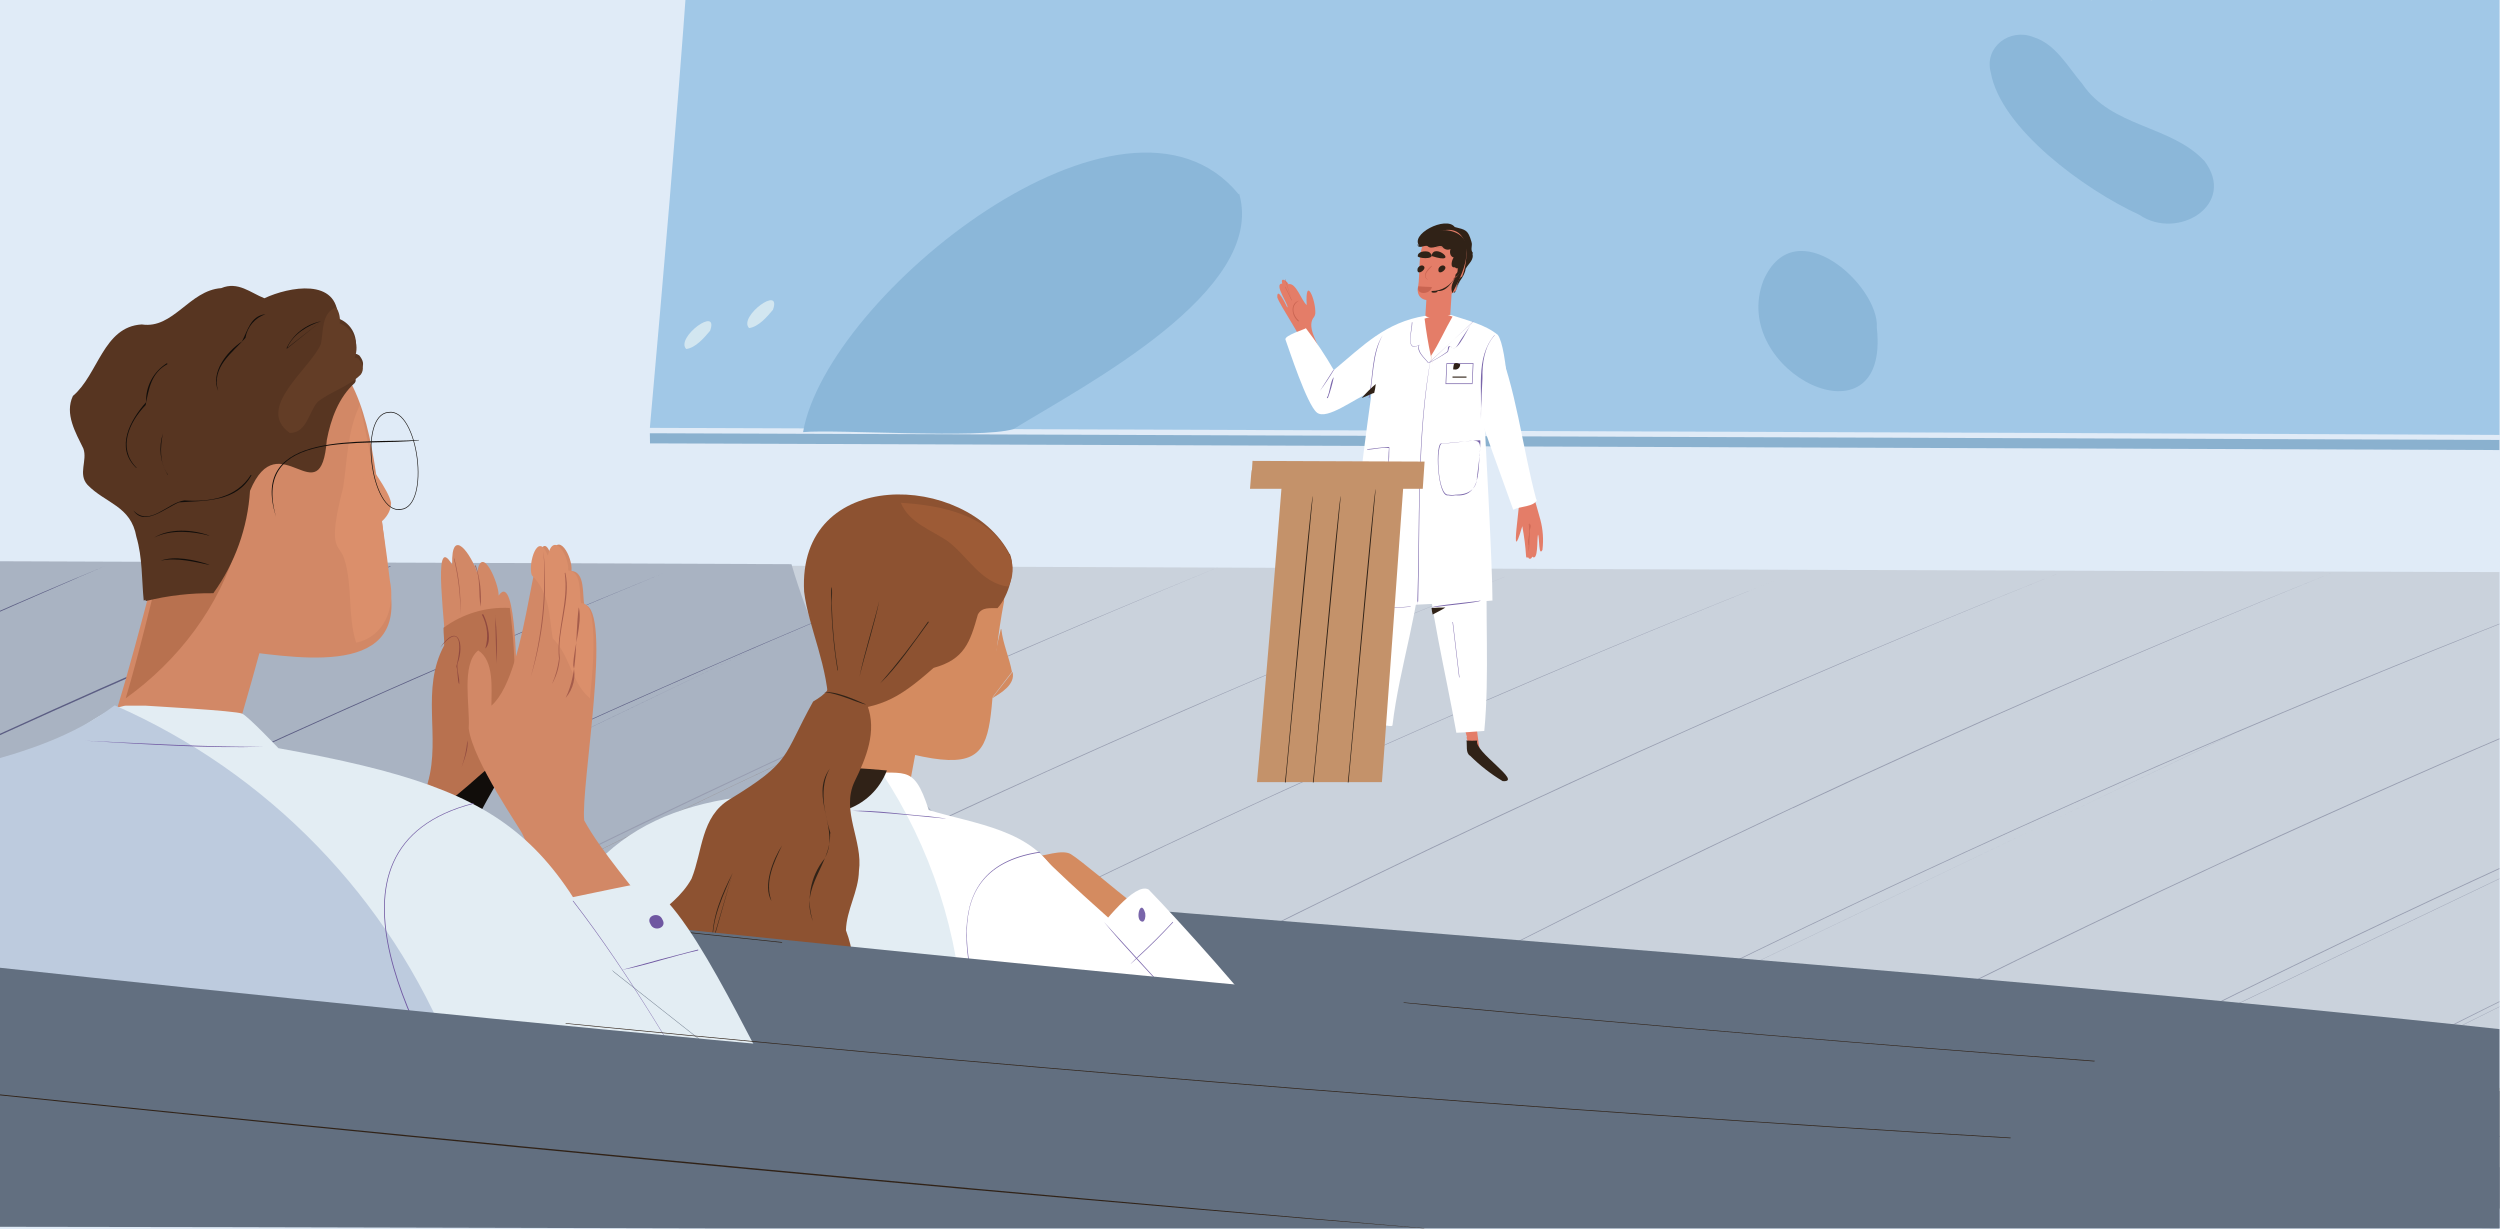 <svg id="Calque_1" data-name="Calque 1" xmlns="http://www.w3.org/2000/svg" xmlns:xlink="http://www.w3.org/1999/xlink" viewBox="0 0 358 176"><defs><style>.cls-1{fill:none;}.cls-2{fill:#e0ebf7;}.cls-3{clip-path:url(#clip-path);}.cls-4{clip-path:url(#clip-path-2);}.cls-5{clip-path:url(#clip-path-3);}.cls-6{clip-path:url(#clip-path-4);}.cls-7{clip-path:url(#clip-path-5);}.cls-8{clip-path:url(#clip-path-6);}.cls-9{fill:#a1c8e7;}.cls-10{clip-path:url(#clip-path-7);}.cls-11{fill:#8bb7d9;}.cls-12{clip-path:url(#clip-path-9);}.cls-13{clip-path:url(#clip-path-11);}.cls-14{clip-path:url(#clip-path-13);}.cls-15{fill:#fef0e8;}.cls-16{clip-path:url(#clip-path-15);}.cls-17{clip-path:url(#clip-path-17);}.cls-18{clip-path:url(#clip-path-19);}.cls-19{clip-path:url(#clip-path-21);}.cls-20{clip-path:url(#clip-path-23);}.cls-21{clip-path:url(#clip-path-25);}.cls-22{clip-path:url(#clip-path-27);}.cls-23{clip-path:url(#clip-path-29);}.cls-24{clip-path:url(#clip-path-30);}.cls-25{fill:#d2e6f0;}.cls-26{clip-path:url(#clip-path-32);}.cls-27{clip-path:url(#clip-path-34);}.cls-28{clip-path:url(#clip-path-35);}.cls-29{clip-path:url(#clip-path-36);}.cls-30{clip-path:url(#clip-path-37);}.cls-31{fill:#8ab1cf;}.cls-32{clip-path:url(#clip-path-38);}.cls-33{clip-path:url(#clip-path-39);}.cls-34{clip-path:url(#clip-path-40);}.cls-35{clip-path:url(#clip-path-41);}.cls-36{fill:#cad2dc;}.cls-37{clip-path:url(#clip-path-42);}.cls-38{clip-path:url(#clip-path-43);}.cls-39{clip-path:url(#clip-path-44);}.cls-40{clip-path:url(#clip-path-45);}.cls-41{fill:#b5af9f;}.cls-42{clip-path:url(#clip-path-46);}.cls-43{clip-path:url(#clip-path-47);}.cls-44{clip-path:url(#clip-path-48);}.cls-45{clip-path:url(#clip-path-49);}.cls-46{fill:#a9b3c2;}.cls-47{clip-path:url(#clip-path-50);}.cls-48{fill:#83685b;}.cls-49{clip-path:url(#clip-path-52);}.cls-50{clip-path:url(#clip-path-54);}.cls-51{fill:#979db0;}.cls-52{clip-path:url(#clip-path-56);}.cls-53{clip-path:url(#clip-path-58);}.cls-54{clip-path:url(#clip-path-60);}.cls-55{clip-path:url(#clip-path-61);}.cls-56{clip-path:url(#clip-path-62);}.cls-57{clip-path:url(#clip-path-63);}.cls-58{fill:#5b5d83;}.cls-59{clip-path:url(#clip-path-64);}.cls-60{clip-path:url(#clip-path-65);}.cls-61{clip-path:url(#clip-path-66);}.cls-62{clip-path:url(#clip-path-67);}.cls-63{clip-path:url(#clip-path-68);}.cls-64{clip-path:url(#clip-path-69);}.cls-65{clip-path:url(#clip-path-70);}.cls-66{clip-path:url(#clip-path-71);}.cls-67{clip-path:url(#clip-path-72);}.cls-68{clip-path:url(#clip-path-73);}.cls-69{clip-path:url(#clip-path-74);}.cls-70{clip-path:url(#clip-path-75);}.cls-71{clip-path:url(#clip-path-76);}.cls-72{clip-path:url(#clip-path-77);}.cls-73{clip-path:url(#clip-path-78);}.cls-74{clip-path:url(#clip-path-79);}.cls-75{clip-path:url(#clip-path-80);}.cls-76{clip-path:url(#clip-path-81);}.cls-77{clip-path:url(#clip-path-82);}.cls-78{clip-path:url(#clip-path-83);}.cls-79{clip-path:url(#clip-path-84);}.cls-80{clip-path:url(#clip-path-85);}.cls-81{clip-path:url(#clip-path-86);}.cls-82{clip-path:url(#clip-path-87);}.cls-83{clip-path:url(#clip-path-88);}.cls-84{clip-path:url(#clip-path-89);}.cls-85{clip-path:url(#clip-path-90);}.cls-86{clip-path:url(#clip-path-91);}.cls-87{clip-path:url(#clip-path-92);}.cls-88{clip-path:url(#clip-path-93);}.cls-89{clip-path:url(#clip-path-94);}.cls-90{clip-path:url(#clip-path-95);}.cls-91{clip-path:url(#clip-path-96);}.cls-92{clip-path:url(#clip-path-98);}.cls-93{clip-path:url(#clip-path-100);}.cls-94{fill:#e47d68;}.cls-95{clip-path:url(#clip-path-102);}.cls-96{fill:#302217;}.cls-97{clip-path:url(#clip-path-104);}.cls-98{fill:#e3b368;}.cls-99{clip-path:url(#clip-path-106);}.cls-100{clip-path:url(#clip-path-108);}.cls-101{fill:#c96451;}.cls-102{clip-path:url(#clip-path-110);}.cls-103{clip-path:url(#clip-path-112);}.cls-104{clip-path:url(#clip-path-114);}.cls-105{fill:#8d6a31;}.cls-106{clip-path:url(#clip-path-116);}.cls-107{clip-path:url(#clip-path-118);}.cls-108{clip-path:url(#clip-path-120);}.cls-109{fill:#fff;}.cls-110{clip-path:url(#clip-path-122);}.cls-111{clip-path:url(#clip-path-124);}.cls-112{clip-path:url(#clip-path-126);}.cls-113{clip-path:url(#clip-path-128);}.cls-114{clip-path:url(#clip-path-130);}.cls-115{clip-path:url(#clip-path-132);}.cls-116{fill:#7965aa;}.cls-117{clip-path:url(#clip-path-134);}.cls-118{clip-path:url(#clip-path-136);}.cls-119{clip-path:url(#clip-path-138);}.cls-120{clip-path:url(#clip-path-140);}.cls-121{clip-path:url(#clip-path-142);}.cls-122{clip-path:url(#clip-path-144);}.cls-123{clip-path:url(#clip-path-146);}.cls-124{clip-path:url(#clip-path-148);}.cls-125{clip-path:url(#clip-path-150);}.cls-126{clip-path:url(#clip-path-152);}.cls-127{clip-path:url(#clip-path-154);}.cls-128{clip-path:url(#clip-path-156);}.cls-129{clip-path:url(#clip-path-158);}.cls-130{clip-path:url(#clip-path-160);}.cls-131{clip-path:url(#clip-path-162);}.cls-132{clip-path:url(#clip-path-164);}.cls-133{clip-path:url(#clip-path-166);}.cls-134{clip-path:url(#clip-path-168);}.cls-135{clip-path:url(#clip-path-170);}.cls-136{clip-path:url(#clip-path-172);}.cls-137{clip-path:url(#clip-path-174);}.cls-138{clip-path:url(#clip-path-176);}.cls-139{clip-path:url(#clip-path-178);}.cls-140{clip-path:url(#clip-path-180);}.cls-141{clip-path:url(#clip-path-182);}.cls-142{clip-path:url(#clip-path-184);}.cls-143{clip-path:url(#clip-path-186);}.cls-144{clip-path:url(#clip-path-188);}.cls-145{clip-path:url(#clip-path-190);}.cls-146{clip-path:url(#clip-path-191);}.cls-147{clip-path:url(#clip-path-192);}.cls-148{clip-path:url(#clip-path-193);}.cls-149{fill:#626f80;}.cls-150{clip-path:url(#clip-path-194);}.cls-151{fill:#d48b60;}.cls-152{clip-path:url(#clip-path-196);}.cls-153{clip-path:url(#clip-path-198);}.cls-154{clip-path:url(#clip-path-200);}.cls-155{clip-path:url(#clip-path-202);}.cls-156{clip-path:url(#clip-path-204);}.cls-157{clip-path:url(#clip-path-206);}.cls-158{fill:#e3edf3;}.cls-159{clip-path:url(#clip-path-208);}.cls-160{clip-path:url(#clip-path-210);}.cls-161{clip-path:url(#clip-path-212);}.cls-162{fill:#8d5231;}.cls-163{clip-path:url(#clip-path-214);}.cls-164{fill:#f7f1e1;}.cls-165{clip-path:url(#clip-path-216);}.cls-166{clip-path:url(#clip-path-218);}.cls-167{clip-path:url(#clip-path-220);}.cls-168{clip-path:url(#clip-path-222);}.cls-169{clip-path:url(#clip-path-224);}.cls-170{clip-path:url(#clip-path-226);}.cls-171{clip-path:url(#clip-path-228);}.cls-172{clip-path:url(#clip-path-230);}.cls-173{clip-path:url(#clip-path-232);}.cls-174{clip-path:url(#clip-path-234);}.cls-175{clip-path:url(#clip-path-236);}.cls-176{clip-path:url(#clip-path-238);}.cls-177{clip-path:url(#clip-path-240);}.cls-178{clip-path:url(#clip-path-242);}.cls-179{fill:#9d5b36;}.cls-180{clip-path:url(#clip-path-244);}.cls-181{clip-path:url(#clip-path-245);}.cls-182{clip-path:url(#clip-path-246);}.cls-183{clip-path:url(#clip-path-247);}.cls-184{clip-path:url(#clip-path-248);}.cls-185{clip-path:url(#clip-path-250);}.cls-186{fill:#d28866;}.cls-187{clip-path:url(#clip-path-252);}.cls-188{fill:#b8714f;}.cls-189{clip-path:url(#clip-path-254);}.cls-190{fill:#110d0a;}.cls-191{clip-path:url(#clip-path-256);}.cls-192{clip-path:url(#clip-path-258);}.cls-193{clip-path:url(#clip-path-260);}.cls-194{clip-path:url(#clip-path-262);}.cls-195{fill:#db8f6b;}.cls-196{clip-path:url(#clip-path-264);}.cls-197{clip-path:url(#clip-path-265);}.cls-198{clip-path:url(#clip-path-266);}.cls-199{clip-path:url(#clip-path-267);}.cls-200{clip-path:url(#clip-path-268);}.cls-201{clip-path:url(#clip-path-270);}.cls-202{clip-path:url(#clip-path-272);}.cls-203{fill:#573521;}.cls-204{clip-path:url(#clip-path-274);}.cls-205{clip-path:url(#clip-path-276);}.cls-206{clip-path:url(#clip-path-278);}.cls-207{clip-path:url(#clip-path-280);}.cls-208{clip-path:url(#clip-path-282);}.cls-209{fill:#6f57a1;}.cls-210{clip-path:url(#clip-path-284);}.cls-211{fill:#a55c4b;}.cls-212{clip-path:url(#clip-path-286);}.cls-213{clip-path:url(#clip-path-288);}.cls-214{clip-path:url(#clip-path-290);}.cls-215{clip-path:url(#clip-path-292);}.cls-216{clip-path:url(#clip-path-294);}.cls-217{clip-path:url(#clip-path-296);}.cls-218{clip-path:url(#clip-path-298);}.cls-219{clip-path:url(#clip-path-300);}.cls-220{clip-path:url(#clip-path-302);}.cls-221{clip-path:url(#clip-path-304);}.cls-222{clip-path:url(#clip-path-306);}.cls-223{clip-path:url(#clip-path-307);}.cls-224{clip-path:url(#clip-path-308);}.cls-225{clip-path:url(#clip-path-309);}.cls-226{fill:#bdcbde;}.cls-227{clip-path:url(#clip-path-310);}.cls-228{clip-path:url(#clip-path-312);}.cls-229{clip-path:url(#clip-path-314);}.cls-230{fill:#90493f;}.cls-231{clip-path:url(#clip-path-316);}.cls-232{clip-path:url(#clip-path-318);}.cls-233{clip-path:url(#clip-path-320);}.cls-234{clip-path:url(#clip-path-322);}.cls-235{clip-path:url(#clip-path-324);}.cls-236{clip-path:url(#clip-path-326);}.cls-237{clip-path:url(#clip-path-328);}.cls-238{clip-path:url(#clip-path-330);}.cls-239{fill:#633d26;}.cls-240{clip-path:url(#clip-path-332);}.cls-241{clip-path:url(#clip-path-333);}.cls-242{clip-path:url(#clip-path-334);}.cls-243{clip-path:url(#clip-path-335);}.cls-244{clip-path:url(#clip-path-336);}.cls-245{clip-path:url(#clip-path-338);}.cls-246{clip-path:url(#clip-path-340);}.cls-247{clip-path:url(#clip-path-341);}.cls-248{clip-path:url(#clip-path-342);}.cls-249{clip-path:url(#clip-path-343);}.cls-250{clip-path:url(#clip-path-344);}.cls-251{fill:#c4926a;}.cls-252{clip-path:url(#clip-path-346);}.cls-253{clip-path:url(#clip-path-348);}.cls-254{clip-path:url(#clip-path-350);}.cls-255{clip-path:url(#clip-path-352);}</style><clipPath id="clip-path"><rect class="cls-1" width="358" height="176"/></clipPath><clipPath id="clip-path-2"><rect class="cls-1" x="-9" y="-5" width="367" height="181"/></clipPath><clipPath id="clip-path-3"><rect class="cls-1" x="93.02" width="264.9" height="62.95"/></clipPath><clipPath id="clip-path-4"><rect class="cls-1" x="93" y="-4" width="404" height="67"/></clipPath><clipPath id="clip-path-5"><path class="cls-1" d="M480.29-2.76C354.84-3.34,223.93-3.21,98.45-4,96.88,17.78,95,39.53,93.06,61.27c131.05.48,268.83.9,399.94,1.73l3.52-65.66Z"/></clipPath><clipPath id="clip-path-6"><rect class="cls-1" x="93" width="265" height="63"/></clipPath><clipPath id="clip-path-7"><path class="cls-1" d="M177.37,27.81C161.12,8,118.39,42.27,115,61.88c4.78-.44,25.27,1,30.12-.43,10.08-6.21,36.27-19.75,32.34-33.68"/></clipPath><clipPath id="clip-path-9"><path class="cls-1" d="M268.76,46.93c.43-5.94-11.69-17.08-16.22-6.81-5.13,13.18,18.18,24.49,16.22,6.8"/></clipPath><clipPath id="clip-path-11"><path class="cls-1" d="M315.62,23c-4.77-5.08-13.26-4.76-17.44-11-2.06-2.4-3.79-5.7-7-6.69-3.36-1.34-7.09,1.41-6.1,5.08,1.44,8,13.37,16.74,21.27,20.37,5.49,3.76,14.1-1.47,9.27-7.79"/></clipPath><clipPath id="clip-path-13"><path class="cls-1" d="M203.11,58.81a.5.5,0,0,1,.78-.63c.41.5-.39,1.15-.78.63"/></clipPath><clipPath id="clip-path-15"><path class="cls-1" d="M204,59c-1.91.08-4.33-.18-5.94,0A59.19,59.19,0,0,0,204,59"/></clipPath><clipPath id="clip-path-17"><path class="cls-1" d="M309.91-3.22c.38-.52-.47-1.1-.82-.56s.47,1.1.82.56"/></clipPath><clipPath id="clip-path-19"><path class="cls-1" d="M308,0l.06.05A27.56,27.56,0,0,1,309-2.88,13.14,13.14,0,0,0,308,0"/></clipPath><clipPath id="clip-path-21"><path class="cls-1" d="M303-3.55a.5.5,0,0,0-1,.11.5.5,0,0,0,1-.11"/></clipPath><clipPath id="clip-path-23"><path class="cls-1" d="M303.89-1H304a20.27,20.27,0,0,0-1-2.94c.23,1,.61,2,.86,2.94"/></clipPath><clipPath id="clip-path-25"><path class="cls-1" d="M299.87-.84a.5.5,0,0,0-.71.71.5.5,0,0,0,.71-.71"/></clipPath><clipPath id="clip-path-27"><path class="cls-1" d="M341-.4a.51.51,0,0,1,1-.2.51.51,0,0,1-1,.2"/></clipPath><clipPath id="clip-path-29"><path class="cls-1" d="M108.66,36.43c1.43-3.79-5,.93-3.39,2.55,1.34-.18,2.55-1.58,3.4-2.6"/></clipPath><clipPath id="clip-path-30"><path class="cls-1" d="M110.66,44.43c1.43-3.79-5,.93-3.39,2.55,1.34-.18,2.55-1.58,3.4-2.6"/></clipPath><clipPath id="clip-path-32"><path class="cls-1" d="M101.66,47.43c1.43-3.79-5,.93-3.39,2.55,1.34-.18,2.55-1.58,3.4-2.6"/></clipPath><clipPath id="clip-path-34"><rect class="cls-1" x="93.06" y="62.04" width="264.85" height="2.89"/></clipPath><clipPath id="clip-path-35"><rect class="cls-1" x="93" y="62" width="399" height="3"/></clipPath><clipPath id="clip-path-36"><polygon class="cls-1" points="491.12 64.93 93.08 63.49 93.06 62.04 491.1 63.48 491.12 64.93"/></clipPath><clipPath id="clip-path-37"><rect class="cls-1" x="93" y="62" width="265" height="3"/></clipPath><clipPath id="clip-path-38"><rect class="cls-1" y="80.06" width="357.92" height="95.85"/></clipPath><clipPath id="clip-path-39"><rect class="cls-1" x="-55" y="80" width="770" height="96"/></clipPath><clipPath id="clip-path-40"><path class="cls-1" d="M714.73,175.91c-155.45-.84-331.13-3.1-486.73-4.56,0-6.94.11-13.87.34-20.8-22.2-1.08-41.37-4.21-63.4-6-26.36-1.71-55.44-1.82-83.28-1.94-25.18,0-52.53,0-76.86-.52-23.07-1.26-39.27.35-59.27-5.94v-56c254.84,1.57,514,2,769.15,2.81C714.68,103,714.67,156.64,714.73,175.91Z"/></clipPath><clipPath id="clip-path-41"><rect class="cls-1" y="80" width="358" height="96"/></clipPath><clipPath id="clip-path-42"><rect class="cls-1" x="249.03" y="144.09" width="108.89" height="30.87"/></clipPath><clipPath id="clip-path-43"><rect class="cls-1" x="249" y="144" width="147" height="31"/></clipPath><clipPath id="clip-path-44"><path class="cls-1" d="M395.16,155.89l.16,18.57-2.95.5-141.75-7.5c.14-7-.15-14.1.64-21l-2.25-.25c.12-.7.28-1.41.34-2.09a706.53,706.53,0,0,0,145.78,11.8"/></clipPath><clipPath id="clip-path-45"><rect class="cls-1" x="249" y="144" width="109" height="31"/></clipPath><clipPath id="clip-path-46"><rect class="cls-1" y="80.06" width="152.92" height="69.86"/></clipPath><clipPath id="clip-path-47"><rect class="cls-1" x="-55" y="80" width="208" height="71"/></clipPath><clipPath id="clip-path-48"><path class="cls-1" d="M152.9,131.74a86.7,86.7,0,0,1-29.26-28.25v-.08a87.26,87.26,0,0,1-10.3-22.62c-55.21-.26-148.3-.47-167.72-.68v55.17a194,194,0,0,0,68.58,14.6c25.09,1,35.73-3.72,63.92-4.37,37.5-1.58,48.89-.86,74.83-13.59"/></clipPath><clipPath id="clip-path-49"><rect class="cls-1" y="80" width="153" height="70"/></clipPath><clipPath id="clip-path-50"><path class="cls-1" d="M135,117.07c-19.17,9-50.26,25.26-63,31.88,20.68-11.14,41.73-21.75,62.89-31.94l.07.07"/></clipPath><clipPath id="clip-path-52"><path class="cls-1" d="M123,104.08Q85.05,121.54,48,141c-7.38,3.88-.1-.05,0-.08q37-19.35,75-36.87v.08"/></clipPath><clipPath id="clip-path-54"><path class="cls-1" d="M213.12,100.22Q234.92,90.79,257,82A1518.36,1518.36,0,0,0,92,158.91V159c39.43-21.28,80-41,121.05-58.77"/></clipPath><clipPath id="clip-path-56"><path class="cls-1" d="M172.85,100.33Q194.8,90.82,217,82A1502,1502,0,0,0,52,159c39.45-21.18,79.83-40.9,120.87-58.66"/></clipPath><clipPath id="clip-path-58"><path class="cls-1" d="M109.28,109.79Q141.83,94.66,175,81A1470.58,1470.58,0,0,0,29.05,150c26.34-14.2,53.11-27.49,80.22-40.2"/></clipPath><clipPath id="clip-path-60"><rect class="cls-1" y="81.06" width="135.92" height="68.89"/></clipPath><clipPath id="clip-path-61"><rect class="cls-1" x="-11" y="81" width="147" height="69"/></clipPath><clipPath id="clip-path-62"><path class="cls-1" d="M110.53,91.7q12.64-5.43,25.39-10.64A1514.08,1514.08,0,0,0-10.63,149.89m0,.08c39.48-21.12,80-40.62,121.16-58.27"/></clipPath><clipPath id="clip-path-63"><rect class="cls-1" y="81" width="136" height="69"/></clipPath><clipPath id="clip-path-64"><rect class="cls-1" y="82.08" width="94.99" height="66.85"/></clipPath><clipPath id="clip-path-65"><rect class="cls-1" x="-48" y="82" width="143" height="67"/></clipPath><clipPath id="clip-path-66"><path class="cls-1" d="M32.71,109.22Q63.58,95,95,82.08A1488.67,1488.67,0,0,0-47.2,148.84m.05.08c26.22-14,52.94-27.22,79.9-39.7"/></clipPath><clipPath id="clip-path-67"><rect class="cls-1" y="82" width="95" height="67"/></clipPath><clipPath id="clip-path-68"><rect class="cls-1" y="81.08" width="55.97" height="49.85"/></clipPath><clipPath id="clip-path-69"><rect class="cls-1" x="-54" y="81" width="110" height="50"/></clipPath><clipPath id="clip-path-70"><path class="cls-1" d="M56,81.09C18.8,96.26-17.77,113-53.72,130.91v-.12C-17.78,112.92,18.74,95.89,56,81"/></clipPath><clipPath id="clip-path-71"><rect class="cls-1" y="81" width="56" height="50"/></clipPath><clipPath id="clip-path-72"><rect class="cls-1" y="81.07" width="14.98" height="31.85"/></clipPath><clipPath id="clip-path-73"><rect class="cls-1" x="-55" y="81" width="70" height="32"/></clipPath><clipPath id="clip-path-74"><path class="cls-1" d="M11.07,82.75,15,81.07c-23.53,9.76-46.72,20.69-69.7,31.75v.1q32.54-15.81,65.79-30.17"/></clipPath><clipPath id="clip-path-75"><rect class="cls-1" y="81" width="15" height="32"/></clipPath><clipPath id="clip-path-76"><rect class="cls-1" x="339.05" y="83.09" width="18.87" height="89.9"/></clipPath><clipPath id="clip-path-77"><rect class="cls-1" x="339" y="83" width="196" height="91"/></clipPath><clipPath id="clip-path-78"><path class="cls-1" d="M456.54,115q38.71-17.07,78.37-31.91a1479.18,1479.18,0,0,0-194.43,89l-1.39.76c-.1.3,1.55-.8,1.58-.76,37.74-20.69,76.55-39.78,115.87-57.14"/></clipPath><clipPath id="clip-path-79"><rect class="cls-1" x="339" y="83" width="19" height="90"/></clipPath><clipPath id="clip-path-80"><rect class="cls-1" x="316.06" y="83.04" width="41.86" height="81.94"/></clipPath><clipPath id="clip-path-81"><rect class="cls-1" x="316" y="83" width="181" height="83"/></clipPath><clipPath id="clip-path-82"><path class="cls-1" d="M396,125.24q49.41-22.84,100.33-42.19A1546.79,1546.79,0,0,0,316.08,164.9m.05.08c26.22-14,52.92-27.25,79.87-39.74"/></clipPath><clipPath id="clip-path-83"><rect class="cls-1" x="316" y="83" width="42" height="82"/></clipPath><clipPath id="clip-path-84"><rect class="cls-1" x="276.06" y="83.01" width="81.85" height="81.98"/></clipPath><clipPath id="clip-path-85"><rect class="cls-1" x="276" y="83" width="181" height="83"/></clipPath><clipPath id="clip-path-86"><path class="cls-1" d="M396.74,107.24Q426.58,94.51,456.86,83A1520.76,1520.76,0,0,0,276.14,164.9m0,.08c39.36-20.93,79.57-40.28,120.61-57.7"/></clipPath><clipPath id="clip-path-87"><rect class="cls-1" x="276" y="83" width="82" height="82"/></clipPath><clipPath id="clip-path-88"><rect class="cls-1" x="239.03" y="82.06" width="118.89" height="80.89"/></clipPath><clipPath id="clip-path-89"><rect class="cls-1" x="238" y="82" width="179" height="81"/></clipPath><clipPath id="clip-path-90"><path class="cls-1" d="M319.35,123.05q47.86-22.12,97.18-41a1512.11,1512.11,0,0,0-177.48,80.88q39.54-21,80.25-39.89"/></clipPath><clipPath id="clip-path-91"><rect class="cls-1" x="239" y="82" width="119" height="81"/></clipPath><clipPath id="clip-path-92"><rect class="cls-1" x="199.04" y="82.02" width="158.88" height="80.93"/></clipPath><clipPath id="clip-path-93"><rect class="cls-1" x="199" y="82" width="178" height="81"/></clipPath><clipPath id="clip-path-94"><path class="cls-1" d="M320.05,105q28.13-12,56.72-23A1537.34,1537.34,0,0,0,199,162.86m0,.08c39.43-21,79.9-40.41,121-57.94"/></clipPath><clipPath id="clip-path-95"><rect class="cls-1" x="199" y="82" width="159" height="81"/></clipPath><clipPath id="clip-path-96"><path class="cls-1" d="M256.77,115.72Q294.93,97.83,334,82a1470.84,1470.84,0,0,0-157,74q39.27-21.27,79.7-40.27"/></clipPath><clipPath id="clip-path-98"><path class="cls-1" d="M257.77,97.53Q276.28,89.52,295,82a1485.41,1485.41,0,0,0-158,74c39.33-21.13,79.75-40.77,120.7-58.44"/></clipPath><clipPath id="clip-path-100"><path class="cls-1" d="M220.88,78.72a11.4,11.4,0,0,0-.3-4.3h0c-.38-1.44-.81-2.86-1.27-4.28h-1.6V70h-.07v.06h-.22c-.11.11.21,0,.24.06.18,1.34-1.63,11.94.33,5.23a35.28,35.28,0,0,1,.55,4.34.15.15,0,0,0,.28.09h0c.1.36.52.28.58-.07.91.77.67-2.54.84-3.16.23.39.07,3.26.64,2.19"/></clipPath><clipPath id="clip-path-102"><path class="cls-1" d="M210.92,36.22c-.43-.52,0-1-.21-1.6-.49-1.7-.81-1.71-2.39-2.11-1.24-1.65-6.63,1.07-5,2.78,2.69-.31,6.33-.16,4.52,3.49.72,1-.45,2.49.41,3.16h0m.07,0c.12-1.3,1.4-2.14,1.56-3.45.44-.8,1.3-1.31.93-2.3"/></clipPath><clipPath id="clip-path-104"><path class="cls-1" d="M197.08,105.41c.13.76-.57.54-1.08.56.18-1.88.27-3.76.29-5.65L198,100c-.41,1.78-.68,3.59-.92,5.41"/></clipPath><clipPath id="clip-path-106"><path class="cls-1" d="M189,50.21c-.42-1.35-1.95-3.53-.81-4.85h0a1.21,1.21,0,0,0,.16-.45h0c.12-1.94-1.48-5.63-1.23-1.22-.78-.68-1.51-3.24-2.61-3-.22-.46-1.16-1.12-.9-.08-1.33,0,1.11,3.26.72,3.41-.24-.53-1.49-3.07-1.42-1.43.41,1.2,3.25,5.25,4.52,8.22m.07,0a2.5,2.5,0,0,1,.89-.45s.12.77.22.61l-.15-.61.31-.06v-.07"/></clipPath><clipPath id="clip-path-108"><path class="cls-1" d="M185,43c-.3-.65-.61-1.3-.94-1.93H184c.33.64.65,1.29.94,1.94H185"/></clipPath><clipPath id="clip-path-110"><path class="cls-1" d="M185,43l-.95-3H184l1,3h.05"/></clipPath><clipPath id="clip-path-112"><path class="cls-1" d="M186,45.94c-.9-.82-1.19-2.17,0-2.88-1.27.35-1.09,2.17-.1,2.95H186"/></clipPath><clipPath id="clip-path-114"><path class="cls-1" d="M198,105.08a8.09,8.09,0,0,0-1.63-.07h0c-.12.38-.24.75-.37,1.12-.81.43-6.54,2.32-4.2,2.84a26.25,26.25,0,0,0,5.41-1.87c.87-.19.62-1.36.85-2h0"/></clipPath><clipPath id="clip-path-116"><path class="cls-1" d="M210.08,105.58c-.31-1.21-.65-2.4-1.08-3.58l2.3.26A52.89,52.89,0,0,0,212,108c-1.91.4-1.52-1-2-2.42"/></clipPath><clipPath id="clip-path-118"><path class="cls-1" d="M210,106c.12.7-.15,1.86.53,2.23a24.33,24.33,0,0,0,4.66,3.63c3.05.21-4.28-4.3-3.64-5.81a12.35,12.35,0,0,1-1.49,0h0"/></clipPath><clipPath id="clip-path-120"><path class="cls-1" d="M203.68,78.4a59.07,59.07,0,0,0-8.15-1.4c-1,8.8-.27,17.66-.38,26.49a26.07,26.07,0,0,0,3.25.39c.18,0,.9.21,1,0,1-8.52,4.1-17.1,4.27-25.51"/></clipPath><clipPath id="clip-path-122"><path class="cls-1" d="M213,79c-.39,8.39.33,17.72-.45,25.67-1.18.06-2.79.24-4,.26C207,96.18,204.71,87.12,204,78.1a60.14,60.14,0,0,1,8.49,0c.16.3.33.61.5.9"/></clipPath><clipPath id="clip-path-124"><path class="cls-1" d="M204,47q.19-3.16.4-6.34,1.8-.31,3.6-.66c-.12,2-.24,3.89-.37,5.84-1.21.36-2.41.81-3.63,1.16"/></clipPath><clipPath id="clip-path-126"><path class="cls-1" d="M208.65,40.77c.13-.44.25-1,.73-1.17,1.21-3.24.9-8-3.66-6.35-3.25.84-2.1,5.56-2.72,8.15,0,2.82,4.3,1.34,5.53.15a2.06,2.06,0,0,1,.12-.78"/></clipPath><clipPath id="clip-path-128"><path class="cls-1" d="M215.51,63.43c-.5.41-3.14-6.8-3.14-6.8.26,4.46,1.37,24.66,1.35,29.37-1.48.19-19.53,1-20.81,1,.88-10,2-20,3.39-29.92h0c0-.31.1-.63.14-1h-.06c-2.42,1-6.37,4.14-7.8,3s-4-9.09-4.51-10.48C184,48,186.88,47.15,187,47A54.37,54.37,0,0,1,191,53c4.26-3.55,7.37-6.83,13.11-7.78.85.67,2.6-.26,3.73-.1,2.25.77,4.75,1.3,6.63,2.82h0c1.39,1.76,2.06,13.3,1.05,15.51"/></clipPath><clipPath id="clip-path-130"><path class="cls-1" d="M207.11,45.1c-1.09-.33-1.61.1-3.11.53q.33,2.67.88,5.3c.55,2.63,0,0,.06,0,1.14-1.76,2-3.76,3.06-5.59a5.78,5.78,0,0,0-.89-.29"/></clipPath><clipPath id="clip-path-132"><path class="cls-1" d="M202,86.84a61.48,61.48,0,0,1-6.92.26v.05a60.43,60.43,0,0,0,6.94-.26"/></clipPath><clipPath id="clip-path-134"><path class="cls-1" d="M212,86c0,.09-7.19.74-6.93,1,0-.09,7.19-.74,6.93-1"/></clipPath><clipPath id="clip-path-136"><path class="cls-1" d="M197,94.44c0-.8,0-1.6.07-2.4-.29,3.42-.15,7.35-.08,10.94.06,1.22.06,0,.06,0-.09-2.84-.1-5.68-.05-8.52"/></clipPath><clipPath id="clip-path-138"><path class="cls-1" d="M209,97c-.31-2.64-.63-5.29-.94-7.93H208c.31,2.64.63,5.29.94,7.93H209"/></clipPath><clipPath id="clip-path-140"><path class="cls-1" d="M203.08,86.13c.29-11.62-.15-23.73,1.86-35.08-2.18,11.45-1.58,24.13-2,36h0a5.89,5.89,0,0,0,0-.84"/></clipPath><clipPath id="clip-path-142"><path class="cls-1" d="M198,48c-1.48,2.6-1.32,6.11-1.91,9H196c.66-3,.34-6.39,2-9"/></clipPath><clipPath id="clip-path-144"><path class="cls-1" d="M206,38.46a.72.72,0,0,1,.65-.46c1.11.31-.91,1.79-.65.46"/></clipPath><clipPath id="clip-path-146"><path class="cls-1" d="M203,38.46a.72.72,0,0,1,.65-.46c1.11.31-.91,1.79-.65.46"/></clipPath><clipPath id="clip-path-148"><path class="cls-1" d="M205,38.05c-.45.38-1.49,1.38-.59,2h.06c-.85-.61.11-1.38.56-1.9"/></clipPath><clipPath id="clip-path-150"><path class="cls-1" d="M205,41.1c-.29,0-1.35-.06-1.89-.1-.38,1.26,1.63,1.24,1.94.14h0"/></clipPath><clipPath id="clip-path-152"><path class="cls-1" d="M204.65,36.09c-.52-.22-1.72-.09-1.62.65.52.36,2.89.39,1.62-.65"/></clipPath><clipPath id="clip-path-154"><path class="cls-1" d="M205,36.66c4.33,1.41.3-2.11,0,0"/></clipPath><clipPath id="clip-path-156"><path class="cls-1" d="M211,46c-.74.64-2.13,4.42-3.06,3.79-.46-.55-.46.28-.59.59A22.1,22.1,0,0,1,204.58,52m-.05,0h0c-.49-.66-1.75-1.62-1.35-2.57-2,1.1-1-2.17-1-3.28h.07c0,1.13-1.07,4.34,1,3.22-.36,1,.79,1.89,1.33,2.58h0a16.84,16.84,0,0,0,2.68-1.61c.15-.27-.05-.92.46-.74.66.74,1-.23,1.4-.83l1.8-2.73H211"/></clipPath><clipPath id="clip-path-158"><path class="cls-1" d="M190.92,53,189,56a35.51,35.51,0,0,0,2-3s-.06-.06-.08,0"/></clipPath><clipPath id="clip-path-160"><path class="cls-1" d="M191,54c-.52.6-.51,2.13-1,3h.15a19.69,19.69,0,0,0,.85-3"/></clipPath><clipPath id="clip-path-162"><path class="cls-1" d="M198.57,69.66c0,2.06-2,2.23-3.57,2.34v-.08c4.62.5,3.59-4.62,3.9-7.74-.61-.22-2.42.24-3.12.21v-.07c.35,0,2.92-.41,3.17-.28a38.59,38.59,0,0,1-.41,5.58"/></clipPath><clipPath id="clip-path-164"><path class="cls-1" d="M211.89,65.31c0-.42.13-1.83.09-2.23,0-.14-5.28.46-5.52.43-1-.38-.66,7.81.92,7.42a2.41,2.41,0,0,0,1,0c3.46.31,3.32-3.14,3.49-5.67m-.37,2.93c.07,1.91-1.32,2.67-3.06,2.65a2.8,2.8,0,0,1-1,0c-1.64.21-1.85-7.4-.92-7.31,6.26-.37,5.75-1.9,5,4.69"/></clipPath><clipPath id="clip-path-166"><path class="cls-1" d="M207,87c-.66,0-1.22,0-2,.07a4.89,4.89,0,0,0,.16.93c.63-.36,1.19-.58,1.82-1h0"/></clipPath><clipPath id="clip-path-168"><path class="cls-1" d="M210,36c.55-3.87-6.43-4-6.84-.78h0a.16.16,0,0,1-.07-.2M203,35c0,.76,1.11,0,1.45.26.57.58,1.73-.34,2.12.09a.9.9,0,0,0,1.15.31c-.18.46-.05,1.1.45,1.21-.28.36-.59,1.57.2,1.4a.24.24,0,0,0,.36.11h0c.17,1.22-1.31,2.19-.75,3.6.79-1.59,2.12-3.92,2-6"/></clipPath><clipPath id="clip-path-170"><path class="cls-1" d="M208.88,39c0,.41-1,.83-.78,1,.28-.08,1.12-.93.78-.94"/></clipPath><clipPath id="clip-path-172"><path class="cls-1" d="M220,71.55c-2-7.37-2.87-16.16-5.92-23.09v-.05a4.26,4.26,0,0,0-.54-.41c-.21.6-1,.49-1.38.85a7.35,7.35,0,0,0-.69,1.23c-1.18,1.86-2,4-.77,6.09,1.83,5.24,4.09,11.57,6,16.83,1-.54,3-.39,3.41-1.45"/></clipPath><clipPath id="clip-path-174"><path class="cls-1" d="M212.21,54.25c0,1.91-.09,3.81-.14,5.72h0M212,60c.37-4-.81-8.71,2-12h.05c-1.49,1.63-1.81,4-1.76,6.17"/></clipPath><clipPath id="clip-path-176"><path class="cls-1" d="M219,76.86c-.13-.54.22-1.58-.08-1.83.16,1.16-.07,3,0,4a12.4,12.4,0,0,0,.06-2.11"/></clipPath><clipPath id="clip-path-178"><path class="cls-1" d="M219.06,76.31c-.1-.42.31-1,0-1.3-.15-.16-.08,0-.05,0,.15.77-.22,2.14-.17,3h.06Z"/></clipPath><clipPath id="clip-path-180"><path class="cls-1" d="M209,39c-.19-.16-.75.35-.56.56a3.74,3.74,0,0,1-3.39,2.11c-.36.38,1,.27.79,0,1.35.11,2-1.23,2.74-2.11a.6.6,0,0,0,.41-.6"/></clipPath><clipPath id="clip-path-182"><path class="cls-1" d="M210.86,55H207l.14-3H211Zm-3.76-.11h3.68l.12-2.78h-3.68Z"/></clipPath><clipPath id="clip-path-184"><path class="cls-1" d="M209,52.15c-.19-.19-.81-.27-.82.09h0a1.8,1.8,0,0,0-.06.32h0c0,.12-.09.46.09.34a.7.7,0,0,0,.86-.85"/></clipPath><clipPath id="clip-path-186"><polyline class="cls-1" points="210 53.92 208 53.92 208 54.08 210 54.08 210 53.92"/></clipPath><clipPath id="clip-path-188"><path class="cls-1" d="M197,55a17.62,17.62,0,0,0-2,2c.85-.32,1.41-.64,1.79-.74a9.25,9.25,0,0,0,.21-1.17h0"/></clipPath><clipPath id="clip-path-190"><rect class="cls-1" y="107.07" width="357.92" height="68.85"/></clipPath><clipPath id="clip-path-191"><rect class="cls-1" x="-55" y="107" width="514" height="69"/></clipPath><clipPath id="clip-path-192"><path class="cls-1" d="M458.55,161.38l-28.44,14.54c-59.49.73-194.34-1.44-254.93-2.8-2.47-8-170.56-38.12-229.61-53.2V107.07C85.26,129.92,331.38,137.29,458.55,161.38Z"/></clipPath><clipPath id="clip-path-193"><rect class="cls-1" y="107" width="358" height="69"/></clipPath><clipPath id="clip-path-194"><path class="cls-1" d="M161.67,129.53c-1.27,1-2.28,2.54-3.45,3.44-3.1-2-9.68-3.61-9-8.27.4-1-.54-1.52-1.21-2h0c1.37-.06,4.07-1.13,5.33-.39s7.09,5.66,8.28,6.56c.36.25.56.34.08.68"/></clipPath><clipPath id="clip-path-196"><path class="cls-1" d="M182,147.49c-4.52,3.1-10.15,3.61-15.42,4.51A47,47,0,0,1,156,134.34a.73.73,0,0,0,.48-.32h0c1.41-1.61,6-7.77,8-6.64,4.2,4.3,15.37,16.72,17.42,20.12"/></clipPath><clipPath id="clip-path-198"><path class="cls-1" d="M146.91,148.9A84.43,84.43,0,0,0,151.7,160c9.76-.64,19.62-.29,29.3-1.87C174.54,143,159.94,133.5,148.62,122c-.29.17-.41.78-.46,1.32-.12,1.69-2.15,2.48-3.41,3.3a39.13,39.13,0,0,0,2.17,22.28"/></clipPath><clipPath id="clip-path-200"><path class="cls-1" d="M143.77,86.05c2-18.78-28.56-15.31-20.64,19.83h0c23.68,7.54,16.69.57,20.67-19.87"/></clipPath><clipPath id="clip-path-202"><path class="cls-1" d="M133.36,93.16c-.89,8.37-2.64,16.57-4.17,24.84-4.22-.53-8.93-1.54-13.17-1.64,2.23-10.35,3.59-20.88,5.13-31.36a95.69,95.69,0,0,0,12.79,4Z"/></clipPath><clipPath id="clip-path-204"><path class="cls-1" d="M168,158.74c-3-7.79-12.85-25.51-16.58-33.21C148.08,118.78,139.5,118,133,116c-2.31-7.18-3.53-4.7-10-5.64-4.77-.45-7.17-.86-10.2,3.39-20,.77-31.12,8.23-36.8,27.72-1.09-.61-1-.43,0,.08-.17.45-.53,1.5-.7,1.94h0a.61.61,0,0,0-.19.76h.07c.31-.87.62-1.75.94-2.61,2.38,3.47,20.6,6.69,27.77,9.08,11,3.52,22.14,6.81,33.6,8.49,6.18.89,12.46,1.2,18.61,2.37,4,.84,11.82,3.78,11.91-2.78"/></clipPath><clipPath id="clip-path-206"><path class="cls-1" d="M137.94,146.74a71,71,0,0,0-11.75-36.21c-3.31-.19-6.75-.74-10-.35a47.55,47.55,0,0,0-3.42,3.39c-20.08.75-31.09,8.31-36.74,27.8a5.76,5.76,0,0,0-.89-.46c.07.24.65.31.88.53l-.7,1.93h0a.61.61,0,0,0-.19.76h.07c.31-.87.62-1.74.94-2.6,2.45,3.49,20.46,6.64,27.67,9.05,11,3.5,22,6.73,33.45,8.42a52.33,52.33,0,0,0,.71-12.25"/></clipPath><clipPath id="clip-path-208"><path class="cls-1" d="M133,116.89c-3.54-.25-7.66-.9-10.92-.78q5.46.33,10.92.89c5.46.56.06-.1,0-.11"/></clipPath><clipPath id="clip-path-210"><path class="cls-1" d="M126.18,110.26c-1.16-.1-2.32-.19-3.49-.26-.78,1.93-1.72,3.86-1.69,6a9.39,9.39,0,0,0,6-5.67l-.82-.07"/></clipPath><clipPath id="clip-path-212"><path class="cls-1" d="M144.59,79.36c-6.1-11.77-30.45-12.67-29.44,5.38.65,5.23,3.55,10.72,3.54,17.22h0c7.28-.53,9.53-1.49,15-6.32,4.42-1.2,5.23-3.69,6.34-7.64.58-1.11,1.78-.88,2.82-.92,1.59-1.74,2.7-5.45,1.76-7.79"/></clipPath><clipPath id="clip-path-214"><path class="cls-1" d="M76.93,139a1.9,1.9,0,0,1,.15-1h0l-.15,1"/></clipPath><clipPath id="clip-path-216"><path class="cls-1" d="M144.91,96.21c-.38-2.07-1.29-4-1.52-6.12h-.07A40.91,40.91,0,0,0,142,100m.06,0c1.34-.79,3.37-2,2.94-3.79"/></clipPath><clipPath id="clip-path-218"><path class="cls-1" d="M124.68,99.82c1.5-1.14,3.25-2.22,4.32-3.82-3.35.25-6.69.29-10.06.29.45,2.17-.76,3.14-2.5,4.17-4.44,8-3,8.55-11.94,14-4.15,2.49-3.87,7.42-5.47,11.37C96.38,130.69,90,132.44,88.29,138h0s-.07.07,0,.08c-.06,1.22-.85,4.18.49,4.54.24-.63-.53,0-.15-.18h.07c0,.11,0,.13-.21.07a7.13,7.13,0,0,1-.35-3.31c0-.4,15.31,1.95,18.3,2.65,7.72,1.92,19,2.92,14.7-8.63.08-2.95,1.8-5.54,1.86-8.5.61-4.33-2.61-8.59-.63-12.79,1.66-3.38,3.24-7.17,1.83-10.94a1,1,0,0,1,.46-1.16"/></clipPath><clipPath id="clip-path-220"><path class="cls-1" d="M149,122.08c-17,2.52-9.07,20.28-6.07,30.87-.14.28-.26-1.08-.3-1.08-3.4-10.31-10-27.46,6.24-29.89l.09.08"/></clipPath><clipPath id="clip-path-222"><path class="cls-1" d="M124,100.87c-1.74-.77-4.36-1.93-6-1.74,2,.13,4.46,1.39,5.89,1.74"/></clipPath><clipPath id="clip-path-224"><path class="cls-1" d="M119.12,86.69c-.1-.8.19-2.13-.1-2.65A69.11,69.11,0,0,0,119.93,96H120a68.29,68.29,0,0,1-.88-9.25"/></clipPath><clipPath id="clip-path-226"><path class="cls-1" d="M125.92,86c-.86,3.54-2.2,7.65-2.84,10.91.86-3.54,2.2-7.65,2.84-10.91"/></clipPath><clipPath id="clip-path-228"><path class="cls-1" d="M132.91,89a98.71,98.71,0,0,1-6.9,8.89c2.46-2.35,4.84-5.86,7-8.82,0,0,0-.1-.08,0"/></clipPath><clipPath id="clip-path-230"><path class="cls-1" d="M118.93,119.34c-.91-3-1.65-6.66-.1-9.28-3,4.09,1.65,8.89-.78,12.93a9.52,9.52,0,0,0-1.63,8.94c-2-4.85,2.62-8.17,2.45-12.58"/></clipPath><clipPath id="clip-path-232"><path class="cls-1" d="M104.92,125c-1.54,3-3,6.34-2.92,9.93m.09,0c-.19-3.57,1.66-7.06,2.83-9.93"/></clipPath><clipPath id="clip-path-234"><path class="cls-1" d="M110.45,128.94c-.94-2.69.33-5.39,1.55-7.88-1.3,1.94-2.79,5.77-1.55,7.93"/></clipPath><clipPath id="clip-path-236"><path class="cls-1" d="M168,142.92c-3.28-3.59-6.63-7.31-9.91-10.9,2.82,3.48,6.69,7.38,9.84,11,0,.05.11,0,.07-.06"/></clipPath><clipPath id="clip-path-238"><path class="cls-1" d="M168,132.07q-2.35,2.56-4.92,4.92c-2.57,2.36-.11,0-.07-.07q2.56-2.35,4.93-4.92l.06.07"/></clipPath><clipPath id="clip-path-240"><path class="cls-1" d="M164,130.8c.08.54-.07,1.07-.33,1.18-1.3.07-.33-3.59.33-1.18"/></clipPath><clipPath id="clip-path-242"><path class="cls-1" d="M144.6,79.62c-2.71-5.87-9.74-7.26-15.6-7.62,1.18,2.87,4.31,3.86,6.71,5.49,2.91,2.19,4.74,6,8.68,6.52a5.21,5.21,0,0,0,.24-4.38"/></clipPath><clipPath id="clip-path-244"><rect class="cls-1" y="117.08" width="357.92" height="56.88"/></clipPath><clipPath id="clip-path-245"><rect class="cls-1" x="-44" y="117" width="499" height="57"/></clipPath><clipPath id="clip-path-246"><path class="cls-1" d="M451.79,160c-81.11,2-393-29.55-495.25-42.93,3.79,11.93.61,25,1,37.33,19.79,5.36,52.31,11.89,79.57,17,7.36-11.59,21.51-9.07,32.91-6.67,55.53,8,321.42,8.17,382.54,9.17,0,0,1.79-11.4-.75-14"/></clipPath><clipPath id="clip-path-247"><rect class="cls-1" y="117" width="358" height="57"/></clipPath><clipPath id="clip-path-248"><path class="cls-1" d="M89.41,132.5Q52.68,128.5,16,124a.17.17,0,0,1,0,.1Q64,130,112,135v-.09q-11.3-1.18-22.59-2.41"/></clipPath><clipPath id="clip-path-250"><path class="cls-1" d="M74.23,101.41c-.42-.48-.24-1.18-.27-1.76l.36.19m0-.07a2.92,2.92,0,0,1-.32-.21c0-.73.06-18.16-2.6-14.27h0c.1-1.6-2.43-7.59-3.07-3.29-.8-2.48-3.73-6.85-3.58-1.13-3.06-5.2-.75,9.93-1,12-2.9,5.43-1.34,11.1-1.73,16.83-1.75,4.86-1.27,8.84,4.33,10.38,1-4.52,9.8-15.76,7.89-18.59m-.3-1.89h-.09a3.16,3.16,0,0,1,.11-.6v.65m0,1.17c0-.38,0-.75,0-1.13H74v1.08"/></clipPath><clipPath id="clip-path-252"><path class="cls-1" d="M73.72,99.28A82,82,0,0,0,73,87.06a14.67,14.67,0,0,0-9.49,2.84c0,1,.13,1.64.09,2.53-3.38,6.31-.5,13-2.3,19.53h0a10,10,0,0,0-.47,3.39,15.15,15.15,0,0,0,7.36.38c1.24-2.74,2.56-5.48,3.91-8.18,0-2,.4-4,.47-6a7.2,7.2,0,0,0,1-1.26c0-.09.06-.16.08-.24h0a2.27,2.27,0,0,0,.26-.6l-.28-.16"/></clipPath><clipPath id="clip-path-254"><path class="cls-1" d="M69.88,110c-1.86,1.58-3.73,3.39-5.78,4.83-.09-.78-.32-.65-.09,0l-.24.18c-.09.16.19,0,.23,0a.66.66,0,0,0,.07.36c-.16,0-1.58-.36-.93,0h0c.32,0,.62.17.93.18.2.82.12,1.75.24,2.53a8.24,8.24,0,0,0-.13-2.51c1.39.34,3,.78,4.44,1.08.75-1.43,1.54-2.82,2.33-4.2A16.44,16.44,0,0,0,69.88,110"/></clipPath><clipPath id="clip-path-256"><path class="cls-1" d="M94,131.61c-3.09-4.19-8-9.81-10.34-14.12-.53-4.87,4.17-30.27,0-30.93-.27-1.45.14-4.65-1.82-4.8.2-2-2-6-2.87-2.19-2.75-7.34-2.93,16.56-8.6,21.48,0-2.49.41-6.42-1.89-7.91-2.49,2-1.14,8-1.36,11.15.55,4.67,7.58,14.66,7.72,15.2.14.21,4,8.71,5.19,11.64-.77,0-1.54.07-2.3.12m0,.09c.77,0,1.55-.09,2.33-.12.29.51.46,1.4.82,1.71-.24-.56-.49-1.12-.73-1.69a122.82,122.82,0,0,1,13.77.36"/></clipPath><clipPath id="clip-path-258"><path class="cls-1" d="M55.84,84.33C52.85,62,54.37,38.64,24,51.49a0,0,0,0,0,0,0C11,65.13,32.52,79,32.91,92.81c-.23-.1-.64,0-.82-.15,0-.06,0-.24.06-.08s0,.11.07.07c.15-.19-.28-.28-.28,0s.66.29.95.4c-.06.59.14,1,.1,0,8.06.8,25.22,4.61,22.85-8.75"/></clipPath><clipPath id="clip-path-260"><path class="cls-1" d="M34.37,71.87c-2.91-1.18-5.77-2.48-8.58-3.87C22.31,81,19.12,94.45,15,107.22c5.52.66,11.56,2.48,17,3.78,3.84-12,7-24.1,10-36.31-2.57-.86-5.12-1.8-7.63-2.82"/></clipPath><clipPath id="clip-path-262"><path class="cls-1" d="M55.82,83.07A241.72,241.72,0,0,0,51.53,58c-1.79,3.67-1.78,7.81-2.38,11.76-2.39,9.29-.56,8,.15,10.27,1.23,3.85.45,8.11,1.7,12,4.12-.88,5.65-5.13,4.82-8.93"/></clipPath><clipPath id="clip-path-264"><rect class="cls-1" y="101.05" width="96.94" height="59.9"/></clipPath><clipPath id="clip-path-265"><rect class="cls-1" x="-32" y="101" width="129" height="60"/></clipPath><clipPath id="clip-path-266"><path class="cls-1" d="M94.14,154.2c-13.57-34-18.64-40.65-54.27-47.06,0,0-4.27-4.5-5.18-4.94S21.27,101.1,20,101c-4-.6-7.9,3.2-11.14,5-2,.88-4.14,1.67-6.25,2.39-24,7.91-27.9.47-33.65,29,7.14,1.31,12.08,8.37,11.51,15.5a154,154,0,0,0,32.19.84l.16,1.29c27.89-2.9,56.43,2.52,84.17,5.88-.93-2.24-1.87-4.49-2.8-6.74"/></clipPath><clipPath id="clip-path-267"><rect class="cls-1" y="101" width="97" height="60"/></clipPath><clipPath id="clip-path-268"><path class="cls-1" d="M34,77.8v-.37c-3.64-1.1-7.48.09-10.61,2C21.62,86.25,20,93.29,18,100c7.49-5.35,13.53-13.24,16-22.15"/></clipPath><clipPath id="clip-path-270"><path class="cls-1" d="M56,72c0,1.9-1.71,3.14-3.21,4A57.09,57.09,0,0,1,52,65c.86,1.69,3.66,5.16,4,7"/></clipPath><clipPath id="clip-path-272"><path class="cls-1" d="M50.49,53.3c-6.2-11-30.29-7.16-33.31,4.7-1,11.8,6.5,13,3.66,28-.06,0,.08.09.08.06a38.13,38.13,0,0,1,9.63-1.11A28.09,28.09,0,0,0,35.8,70.29c4.15-10,10.12,3.92,11-7.28.57-3,1.7-6.11,4-8.17.37-.48-.09-1-.37-1.43"/></clipPath><clipPath id="clip-path-274"><path class="cls-1" d="M57.38,73c-4.33.7-6.18-13.63-1.76-14,4.32-.71,6.18,13.63,1.76,14M55.63,59.1c-4.29.33-2.48,14.51,1.74,13.8,4.3-.33,2.48-14.51-1.74-13.8"/></clipPath><clipPath id="clip-path-276"><path class="cls-1" d="M60,63c-7.85.55-24.52-1.5-20.47,11C35.88,61.19,52.47,64,60,63.05"/></clipPath><clipPath id="clip-path-278"><path class="cls-1" d="M51.38,50.86a1.29,1.29,0,0,0-.68-.23,3.84,3.84,0,0,0-2.32-5.05c.06-5.85-7-4.52-10.52-2.87-2-.79-3.78-2.46-6.18-1.45-4.58.32-6.85,5.89-11.38,5.2-5.52.32-6.22,7.17-9.86,10.24-1.21,2.57.39,5.25,1.5,7.54.61,1.71-.81,3.64.59,5.19,2.58,2.67,6.22,3,7,7.44.88,2.94.76,6.25,1.05,9.13,7.67-2.61,6.82-13.66,3.82-19.57h0C26,53.55,56.51,57,51.42,50.86"/></clipPath><clipPath id="clip-path-280"><path class="cls-1" d="M113,159c-9.75.06-20.31-4.57-29.27,1-4.94-9.47-2.2-20.81-7.25-30.22l-.43.09m0-.08.42-.09a4.55,4.55,0,0,1,.11-3.67h.08a4.55,4.55,0,0,0-.11,3.6c4.79-1,10.49-2.23,15.28-3.17C98,127.75,107.62,150,113,158.93"/></clipPath><clipPath id="clip-path-282"><path class="cls-1" d="M103.92,163H104c-7-11.52-13.64-23.29-21.9-34H82c8.28,10.7,14.93,22.39,21.92,34"/></clipPath><clipPath id="clip-path-284"><path class="cls-1" d="M65.07,80c0-.06-.08,0-.07,0a33.71,33.71,0,0,1,.93,8,27.86,27.86,0,0,0-.86-8"/></clipPath><clipPath id="clip-path-286"><path class="cls-1" d="M68.15,81c0-.06-.17,0-.15,0,.9,1.91.45,3.93.84,5.89A15.89,15.89,0,0,0,68.15,81"/></clipPath><clipPath id="clip-path-288"><path class="cls-1" d="M35.92,68c-2.06,3.32-5.94,3.9-9.52,3.66-2.41.3-5,3.9-7.31,1.42,1.56,2.39,4.61-.35,6.54-1.14,3.76-.27,8.2,0,10.37-3.86,0,0,0-.11-.07-.06"/></clipPath><clipPath id="clip-path-290"><path class="cls-1" d="M30,76.7c-2.46-.92-5.82-1.06-7.94.3,2.42-1.27,5.73-.87,7.86-.3"/></clipPath><clipPath id="clip-path-292"><path class="cls-1" d="M30,80.88c-2.1-.74-5.11-1.33-7-.58,2.22-.54,5.12.22,6.87.58"/></clipPath><clipPath id="clip-path-294"><path class="cls-1" d="M23.92,52a6.29,6.29,0,0,0-3,5.6c-2.28,2.54-4.46,6.51-1.42,9.4h.08c-2.82-2.8-1.06-6.57,1.28-9,.44-2.29.78-4.61,3.12-5.86"/></clipPath><clipPath id="clip-path-296"><path class="cls-1" d="M24,67.91c-1.17-1.67-1.06-3.92-.67-5.84A7.15,7.15,0,0,0,24,68s.07,0,0-.08"/></clipPath><clipPath id="clip-path-298"><path class="cls-1" d="M37.94,45c-2.09.29-2.47,2.35-3.29,3.89-2.23,1.52-4.53,4.45-3.41,7.11-1-3.47,2-5.43,3.91-7.62A4.32,4.32,0,0,1,38,45"/></clipPath><clipPath id="clip-path-300"><path class="cls-1" d="M46,46a6.94,6.94,0,0,0-5,3.93m.08,0c.86-2.11,3-3.32,4.92-3.93"/></clipPath><clipPath id="clip-path-302"><path class="cls-1" d="M94.85,131.66c.76,1.22-1.22,1.86-1.7.68-.76-1.22,1.22-1.86,1.7-.68"/></clipPath><clipPath id="clip-path-304"><path class="cls-1" d="M100,136.1c-3.54.77-7.73,2.22-10.94,2.79,3.57-1,7.32-2,10.92-2.92v.1"/></clipPath><clipPath id="clip-path-306"><rect class="cls-1" y="101.03" width="66.97" height="55.96"/></clipPath><clipPath id="clip-path-307"><rect class="cls-1" x="-32" y="101" width="99" height="56"/></clipPath><clipPath id="clip-path-308"><path class="cls-1" d="M64.68,150.8A91.76,91.76,0,0,0,16.43,101c-11.82,8.83-27.17,8.8-40.09,14.64-4.84,5.84-5.15,14.28-7.53,21.29,7.58.84,12.74,8.64,12,16a158.72,158.72,0,0,0,32.1.78L13,155c17.83-3.06,36.06,1.18,54,2-.7-2.08-1.46-4.15-2.29-6.18"/></clipPath><clipPath id="clip-path-309"><rect class="cls-1" y="101" width="67" height="56"/></clipPath><clipPath id="clip-path-310"><path class="cls-1" d="M38,106.93c-8.54.07-17.62-.5-25.85-.86,8.53.5,17.48,1.12,25.81.86"/></clipPath><clipPath id="clip-path-312"><path class="cls-1" d="M69,164c-8.42-13.65-25.94-42.59-1.13-48.92l-.11-.07C43,121.46,60.4,150.3,68.82,164H69"/></clipPath><clipPath id="clip-path-314"><path class="cls-1" d="M65.5,95.1c1.1-2.92.08-6.11-2.5-2.32,3-3.73,3.16-.41,2.35,2.64.25.76.12,2.11.41,2.58.08-1-.33-1.88-.26-2.85"/></clipPath><clipPath id="clip-path-316"><path class="cls-1" d="M66.92,106.05a15.07,15.07,0,0,1-.85,3.87c.46-1.14,1.08-2.94.85-3.92"/></clipPath><clipPath id="clip-path-318"><path class="cls-1" d="M70.93,88.05c0,1.84.12,5.11.16,7a43,43,0,0,0-.17-6.9"/></clipPath><clipPath id="clip-path-320"><path class="cls-1" d="M69.22,88c0-.07-.25,0-.22,0a6.47,6.47,0,0,1,.49,4.88c1-.93.39-3.57-.27-4.88"/></clipPath><clipPath id="clip-path-322"><path class="cls-1" d="M84.76,88.53c-.13-.84-.51-2.2-1.56-2.16-.25-1.43.12-4.58-1.84-4.68.19-2-2.1-5.8-2.91-2.11-1.41-3.75-2.88,1.16-2.3,2.78,2.61,2.62,2.46,5.72,3,9.06,2.57,2.53,2.58,6.22,5.33,8.58.35-3.57.79-7.91.27-11.47"/></clipPath><clipPath id="clip-path-324"><path class="cls-1" d="M77.83,79.05A53.79,53.79,0,0,1,76,96.94,45.89,45.89,0,0,0,77.83,79"/></clipPath><clipPath id="clip-path-326"><path class="cls-1" d="M80.87,82.05c.61,4.14-1.24,8.35-.82,12.3a13.29,13.29,0,0,1-1,3.59,8.52,8.52,0,0,0,1.11-3.71c-.46-3.85,1.67-8.48.79-12.23"/></clipPath><clipPath id="clip-path-328"><path class="cls-1" d="M82.87,87.05c-.56,4.27,0,9.07-1.87,12.89a5.13,5.13,0,0,0,1.09-4.68c.07-2.66,1.31-5.85.81-8.26"/></clipPath><clipPath id="clip-path-330"><path class="cls-1" d="M51.42,51.44a1.09,1.09,0,0,0-.63-.22,3.79,3.79,0,0,0-2.15-4.92,3.29,3.29,0,0,0-.52-2.3c-2.14.87-1.78,3.45-2.17,5.26-1.49,3.55-9.48,9.15-4.46,12.74,2.46,0,2.71-3,4-4.45,1.9-1.51,4.41-2.16,6.18-3.92h0a1.55,1.55,0,0,0-.29-2.12"/></clipPath><clipPath id="clip-path-332"><rect class="cls-1" y="134" width="357.92" height="41.91"/></clipPath><clipPath id="clip-path-333"><rect class="cls-1" x="-42" y="134" width="482" height="42"/></clipPath><clipPath id="clip-path-334"><path class="cls-1" d="M439.39,170.13l-11.82,4.72c-1.74,3.08-466.21,0-468.67,1.06,0-13.93-.38-28-.31-41.91C95.88,149.58,292,168,439.41,169.32"/></clipPath><clipPath id="clip-path-335"><rect class="cls-1" y="134" width="358" height="42"/></clipPath><clipPath id="clip-path-336"><path class="cls-1" d="M288,162.91Q186.86,156.9,86,147c-89.62-8.79,0,.06,0,.09Q186.74,157,287.89,163l.05-.09"/></clipPath><clipPath id="clip-path-338"><path class="cls-1" d="M300,151.91q-47-3.49-94-7.91c-36.46-3.4,0,.07.05.1q46.89,4.38,93.84,7.9l.11-.09"/></clipPath><clipPath id="clip-path-340"><rect class="cls-1" y="151.04" width="203.99" height="24.87"/></clipPath><clipPath id="clip-path-341"><rect class="cls-1" x="-55" y="151" width="259" height="25"/></clipPath><clipPath id="clip-path-342"><path class="cls-1" d="M204,175.91c-86.29-7-172.49-15.6-258.58-24.78V151q129.07,13.84,258.47,24.87"/></clipPath><clipPath id="clip-path-343"><rect class="cls-1" y="151" width="204" height="25"/></clipPath><clipPath id="clip-path-344"><path class="cls-1" d="M183.56,69.26c-.64,8.43-3.06,37.44-3.56,42.74h17.89c.23-3.11,3-41.17,3.11-43Z"/></clipPath><clipPath id="clip-path-346"><path class="cls-1" d="M179.36,66c-.17,3.09,0-.89-.36,4h24.74l.26-3.9Z"/></clipPath><clipPath id="clip-path-348"><path class="cls-1" d="M188,71.05l-3.89,41H184c.11,0,3.71-41.31,4-41"/></clipPath><clipPath id="clip-path-350"><path class="cls-1" d="M192,71.05l-3.89,41H188c.11,0,3.71-41.31,4-41"/></clipPath><clipPath id="clip-path-352"><path class="cls-1" d="M197,70.05l-3.89,42H193c.11,0,3.71-42.31,4-42"/></clipPath></defs><rect class="cls-2" width="358" height="176"/><g class="cls-3"><g class="cls-4"><g class="cls-5"><g class="cls-6"><g class="cls-7"><g class="cls-8"><rect class="cls-9" x="88.02" y="-8.96" width="413.54" height="76.91"/></g></g></g></g><g class="cls-10"><g class="cls-3"><rect class="cls-11" x="110" y="17" width="73" height="50"/></g></g><g class="cls-12"><g class="cls-3"><rect class="cls-11" x="247" y="31" width="27" height="30"/></g></g><g class="cls-13"><g class="cls-3"><rect class="cls-11" x="280" width="42" height="37"/></g></g><g class="cls-14"><g class="cls-3"><rect class="cls-15" x="198" y="53" width="11" height="11"/></g></g><g class="cls-16"><g class="cls-3"><rect class="cls-15" x="193" y="53.92" width="16" height="10.16"/></g></g><g class="cls-17"><g class="cls-3"><rect class="cls-15" x="304" y="-9" width="11" height="11"/></g></g><g class="cls-18"><g class="cls-3"><rect class="cls-15" x="303" y="-8" width="11" height="13"/></g></g><g class="cls-19"><g class="cls-3"><rect class="cls-15" x="297" y="-9" width="11" height="11"/></g></g><g class="cls-20"><g class="cls-3"><rect class="cls-15" x="298" y="-9" width="11" height="13"/></g></g><g class="cls-21"><g class="cls-3"><rect class="cls-15" x="294" y="-6" width="11" height="11"/></g></g><g class="cls-22"><g class="cls-3"><rect class="cls-15" x="336" y="-6" width="11" height="11"/></g></g><g class="cls-24"><g class="cls-3"><rect class="cls-25" x="102" y="38" width="14" height="14"/></g></g><g class="cls-26"><g class="cls-3"><rect class="cls-25" x="93" y="41" width="14" height="14"/></g></g><g class="cls-27"><g class="cls-28"><g class="cls-29"><g class="cls-30"><rect class="cls-31" x="88.06" y="57.04" width="408.05" height="12.89"/></g></g></g></g><g class="cls-32"><g class="cls-33"><g class="cls-34"><g class="cls-35"><rect class="cls-36" x="-59.43" y="75.06" width="779.16" height="105.85"/></g></g></g></g><g class="cls-37"><g class="cls-38"><g class="cls-39"><g class="cls-40"><rect class="cls-41" x="244.03" y="139.09" width="156.3" height="40.87"/></g></g></g></g><g class="cls-42"><g class="cls-43"><g class="cls-44"><g class="cls-45"><rect class="cls-46" x="-59.43" y="75.06" width="217.35" height="79.86"/></g></g></g></g><g class="cls-47"><g class="cls-3"><rect class="cls-48" x="67" y="112" width="73" height="42"/></g></g><g class="cls-49"><g class="cls-3"><rect class="cls-48" x="43" y="99" width="85" height="47"/></g></g><g class="cls-50"><g class="cls-3"><rect class="cls-51" x="87" y="77" width="175" height="87"/></g></g><g class="cls-52"><g class="cls-3"><rect class="cls-51" x="47" y="77" width="175" height="87"/></g></g><g class="cls-53"><g class="cls-3"><rect class="cls-51" x="24" y="76" width="156" height="79"/></g></g><g class="cls-54"><g class="cls-55"><g class="cls-56"><g class="cls-57"><rect class="cls-58" x="-15.66" y="76.06" width="156.57" height="78.89"/></g></g></g></g><g class="cls-59"><g class="cls-60"><g class="cls-61"><g class="cls-62"><rect class="cls-58" x="-52.22" y="77.08" width="152.22" height="76.85"/></g></g></g></g><g class="cls-63"><g class="cls-64"><g class="cls-65"><g class="cls-66"><rect class="cls-58" x="-58.75" y="76.08" width="119.72" height="59.85"/></g></g></g></g><g class="cls-67"><g class="cls-68"><g class="cls-69"><g class="cls-70"><rect class="cls-58" x="-59.72" y="76.07" width="79.7" height="41.85"/></g></g></g></g><g class="cls-71"><g class="cls-72"><g class="cls-73"><g class="cls-74"><rect class="cls-58" x="334.05" y="78.09" width="205.86" height="99.9"/></g></g></g></g><g class="cls-75"><g class="cls-76"><g class="cls-77"><g class="cls-78"><rect class="cls-51" x="311.06" y="78.04" width="190.32" height="91.94"/></g></g></g></g><g class="cls-79"><g class="cls-80"><g class="cls-81"><g class="cls-82"><rect class="cls-51" x="271.06" y="78.01" width="190.79" height="91.98"/></g></g></g></g><g class="cls-83"><g class="cls-84"><g class="cls-85"><g class="cls-86"><rect class="cls-51" x="234.03" y="77.06" width="187.5" height="90.89"/></g></g></g></g><g class="cls-87"><g class="cls-88"><g class="cls-89"><g class="cls-90"><rect class="cls-51" x="194.04" y="77.02" width="187.73" height="90.93"/></g></g></g></g><g class="cls-91"><g class="cls-3"><rect class="cls-51" x="172" y="77" width="167" height="84"/></g></g><g class="cls-92"><g class="cls-3"><rect class="cls-51" x="132" y="77" width="168" height="84"/></g></g><g class="cls-93"><g class="cls-3"><rect class="cls-94" x="212" y="65" width="14" height="20"/></g></g><g class="cls-95"><g class="cls-3"><rect class="cls-96" x="198" y="27" width="18" height="20"/></g></g><g class="cls-97"><g class="cls-3"><rect class="cls-98" x="191" y="95" width="12" height="16"/></g></g><g class="cls-99"><g class="cls-3"><rect class="cls-94" x="178" y="35" width="16" height="21"/></g></g><g class="cls-100"><g class="cls-3"><rect class="cls-101" x="179" y="36" width="11" height="12"/></g></g><g class="cls-102"><g class="cls-3"><rect class="cls-101" x="179" y="35" width="11" height="13"/></g></g><g class="cls-103"><g class="cls-3"><rect class="cls-101" x="180" y="38" width="11" height="13"/></g></g><g class="cls-104"><g class="cls-3"><rect class="cls-105" x="186" y="100" width="17" height="14"/></g></g><g class="cls-106"><g class="cls-3"><rect class="cls-94" x="204" y="97" width="13" height="16"/></g></g><g class="cls-107"><g class="cls-3"><rect class="cls-96" x="205" y="101" width="16" height="16"/></g></g><g class="cls-108"><g class="cls-3"><rect class="cls-109" x="190" y="72" width="19" height="37"/></g></g><g class="cls-110"><g class="cls-3"><rect class="cls-109" x="199" y="73" width="19" height="37"/></g></g><g class="cls-111"><g class="cls-3"><rect class="cls-94" x="199" y="35" width="14" height="17"/></g></g><g class="cls-112"><g class="cls-3"><rect class="cls-94" x="198" y="28" width="17" height="20"/></g></g><g class="cls-113"><g class="cls-3"><rect class="cls-109" x="179" y="40" width="42" height="52"/></g></g><g class="cls-114"><g class="cls-3"><rect class="cls-94" x="199" y="40" width="14" height="16"/></g></g><g class="cls-115"><g class="cls-3"><rect class="cls-116" x="190" y="81.84" width="17" height="10.33"/></g></g><g class="cls-117"><g class="cls-3"><rect class="cls-116" x="200" y="81" width="17" height="11"/></g></g><g class="cls-118"><g class="cls-3"><rect class="cls-116" x="191.92" y="87" width="10.17" height="21"/></g></g><g class="cls-119"><g class="cls-3"><rect class="cls-116" x="203" y="84" width="11" height="18"/></g></g><g class="cls-120"><g class="cls-3"><rect class="cls-116" x="198" y="46" width="12" height="46"/></g></g><g class="cls-121"><g class="cls-3"><rect class="cls-116" x="191" y="43" width="12" height="19"/></g></g><g class="cls-122"><g class="cls-3"><rect class="cls-96" x="201" y="33" width="11" height="11"/></g></g><g class="cls-123"><g class="cls-3"><rect class="cls-96" x="198" y="33" width="11" height="11"/></g></g><g class="cls-124"><g class="cls-3"><rect class="cls-101" x="199" y="33" width="11" height="12"/></g></g><g class="cls-125"><g class="cls-3"><rect class="cls-101" x="198" y="36" width="12" height="11"/></g></g><g class="cls-126"><g class="cls-3"><rect class="cls-96" x="198" y="31" width="12" height="11"/></g></g><g class="cls-127"><g class="cls-3"><rect class="cls-96" x="200" y="31" width="12" height="11"/></g></g><g class="cls-128"><g class="cls-3"><rect class="cls-116" x="197" y="41" width="19" height="16"/></g></g><g class="cls-129"><g class="cls-3"><rect class="cls-116" x="184" y="48" width="12" height="13"/></g></g><g class="cls-130"><g class="cls-3"><rect class="cls-116" x="185" y="49" width="11" height="13"/></g></g><g class="cls-131"><g class="cls-3"><rect class="cls-116" x="190" y="59" width="14" height="18"/></g></g><g class="cls-132"><g class="cls-3"><rect class="cls-116" x="201" y="58" width="16" height="18"/></g></g><g class="cls-133"><g class="cls-3"><rect class="cls-96" x="200" y="82" width="12" height="11"/></g></g><g class="cls-134"><g class="cls-3"><rect class="cls-96" x="198" y="28" width="17" height="19"/></g></g><g class="cls-135"><g class="cls-3"><rect class="cls-101" x="203" y="34" width="11" height="11"/></g></g><g class="cls-136"><g class="cls-3"><rect class="cls-109" x="205" y="43" width="20" height="35"/></g></g><g class="cls-137"><g class="cls-3"><rect class="cls-116" x="207" y="43" width="12" height="22"/></g></g><g class="cls-138"><g class="cls-3"><rect class="cls-101" x="213.92" y="70" width="10.17" height="14"/></g></g><g class="cls-139"><g class="cls-3"><rect class="cls-101" x="213.84" y="70" width="10.33" height="13"/></g></g><g class="cls-140"><g class="cls-3"><rect class="cls-96" x="200" y="34" width="14" height="13"/></g></g><g class="cls-141"><g class="cls-3"><rect class="cls-116" x="202" y="47" width="14" height="13"/></g></g><g class="cls-142"><g class="cls-3"><rect class="cls-96" x="203" y="47" width="11" height="11"/></g></g><g class="cls-143"><g class="cls-3"><rect class="cls-96" x="203" y="48.92" width="12" height="10.17"/></g></g><g class="cls-144"><g class="cls-3"><rect class="cls-96" x="190" y="50" width="12" height="12"/></g></g><g class="cls-145"><g class="cls-146"><g class="cls-147"><g class="cls-148"><rect class="cls-149" x="-59.42" y="102.07" width="522.96" height="78.85"/></g></g></g></g><g class="cls-150"><g class="cls-3"><rect class="cls-151" x="143" y="117" width="24" height="21"/></g></g><g class="cls-152"><g class="cls-3"><rect class="cls-109" x="151" y="122" width="36" height="35"/></g></g><g class="cls-153"><g class="cls-3"><rect class="cls-109" x="139" y="117" width="47" height="48"/></g></g><g class="cls-154"><g class="cls-3"><rect class="cls-151" x="117" y="70" width="32" height="44"/></g></g><g class="cls-155"><g class="cls-3"><rect class="cls-151" x="111" y="80" width="28" height="43"/></g></g><g class="cls-156"><g class="cls-3"><rect class="cls-109" x="70" y="105" width="103" height="63"/></g></g><g class="cls-157"><g class="cls-3"><rect class="cls-158" x="70" y="105" width="73" height="59"/></g></g><g class="cls-159"><g class="cls-3"><rect class="cls-116" x="117" y="111" width="21" height="11"/></g></g><g class="cls-160"><g class="cls-3"><rect class="cls-96" x="116" y="105" width="16" height="16"/></g></g><g class="cls-161"><g class="cls-3"><rect class="cls-162" x="110" y="66" width="40" height="41"/></g></g><g class="cls-163"><g class="cls-3"><rect class="cls-164" x="71.92" y="133" width="10.17" height="11"/></g></g><g class="cls-165"><g class="cls-3"><rect class="cls-151" x="137" y="85" width="13" height="20"/></g></g><g class="cls-166"><g class="cls-3"><rect class="cls-162" x="83" y="91" width="51" height="57"/></g></g><g class="cls-167"><g class="cls-3"><rect class="cls-116" x="133" y="117" width="21" height="41"/></g></g><g class="cls-168"><g class="cls-3"><rect class="cls-96" x="113" y="94" width="16" height="12"/></g></g><g class="cls-169"><g class="cls-3"><rect class="cls-96" x="114" y="79" width="11" height="22"/></g></g><g class="cls-170"><g class="cls-3"><rect class="cls-96" x="118" y="81" width="13" height="21"/></g></g><g class="cls-171"><g class="cls-3"><rect class="cls-96" x="121" y="84" width="17" height="19"/></g></g><g class="cls-172"><g class="cls-3"><rect class="cls-96" x="111" y="105" width="13" height="32"/></g></g><g class="cls-173"><g class="cls-3"><rect class="cls-96" x="97" y="120" width="13" height="20"/></g></g><g class="cls-174"><g class="cls-3"><rect class="cls-96" x="105" y="116" width="12" height="18"/></g></g><g class="cls-175"><g class="cls-3"><rect class="cls-116" x="153" y="127" width="20" height="21"/></g></g><g class="cls-176"><g class="cls-3"><rect class="cls-116" x="158" y="127" width="15" height="15"/></g></g><g class="cls-177"><g class="cls-3"><rect class="cls-116" x="158" y="125" width="11" height="12"/></g></g><g class="cls-178"><g class="cls-3"><rect class="cls-179" x="124" y="67" width="26" height="22"/></g></g><g class="cls-180"><g class="cls-181"><g class="cls-182"><g class="cls-183"><rect class="cls-149" x="-48.45" y="112.08" width="506.6" height="66.88"/></g></g></g></g><g class="cls-184"><g class="cls-3"><rect class="cls-96" x="11" y="119" width="106" height="21"/></g></g><g class="cls-185"><g class="cls-3"><rect class="cls-186" x="56" y="73" width="24" height="52"/></g></g><g class="cls-187"><g class="cls-3"><rect class="cls-188" x="56" y="82" width="23" height="39"/></g></g><g class="cls-189"><g class="cls-3"><rect class="cls-190" x="58" y="105" width="18" height="18"/></g></g><g class="cls-191"><g class="cls-3"><rect class="cls-186" x="62" y="73" width="37" height="65"/></g></g><g class="cls-192"><g class="cls-3"><rect class="cls-186" x="15" y="43" width="46" height="56"/></g></g><g class="cls-193"><g class="cls-3"><rect class="cls-186" x="10" y="63" width="37" height="53"/></g></g><g class="cls-194"><g class="cls-3"><rect class="cls-195" x="43" y="53" width="18" height="44"/></g></g><g class="cls-196"><g class="cls-197"><g class="cls-198"><g class="cls-199"><rect class="cls-158" x="-36.02" y="96.05" width="137.96" height="69.9"/></g></g></g></g><g class="cls-200"><g class="cls-3"><rect class="cls-188" x="13" y="72" width="26" height="33"/></g></g><g class="cls-201"><g class="cls-3"><rect class="cls-195" x="47" y="60" width="14" height="21"/></g></g><g class="cls-202"><g class="cls-3"><rect class="cls-203" x="12" y="42" width="44" height="49"/></g></g><g class="cls-204"><g class="cls-3"><rect class="cls-190" x="48" y="54" width="17" height="24"/></g></g><g class="cls-205"><g class="cls-3"><rect class="cls-190" x="34" y="58" width="31" height="21"/></g></g><g class="cls-206"><g class="cls-3"><rect class="cls-203" x="5" y="36" width="52" height="55"/></g></g><g class="cls-207"><g class="cls-3"><rect class="cls-158" x="71" y="121" width="47" height="44"/></g></g><g class="cls-208"><g class="cls-3"><rect class="cls-209" x="77" y="124" width="32" height="44"/></g></g><g class="cls-210"><g class="cls-3"><rect class="cls-211" x="60" y="75" width="11" height="18"/></g></g><g class="cls-212"><g class="cls-3"><rect class="cls-211" x="63" y="76" width="11" height="16"/></g></g><g class="cls-213"><g class="cls-3"><rect class="cls-190" x="14" y="63" width="27" height="16"/></g></g><g class="cls-214"><g class="cls-3"><rect class="cls-190" x="17" y="71" width="18" height="11"/></g></g><g class="cls-215"><g class="cls-3"><rect class="cls-190" x="18" y="75" width="17" height="11"/></g></g><g class="cls-216"><g class="cls-3"><rect class="cls-190" x="13" y="47" width="16" height="25"/></g></g><g class="cls-217"><g class="cls-3"><rect class="cls-190" x="18" y="57" width="11" height="16"/></g></g><g class="cls-218"><g class="cls-3"><rect class="cls-190" x="26" y="40" width="17" height="21"/></g></g><g class="cls-219"><g class="cls-3"><rect class="cls-190" x="36" y="41" width="15" height="14"/></g></g><g class="cls-220"><g class="cls-3"><rect class="cls-209" x="88" y="126" width="12" height="12"/></g></g><g class="cls-221"><g class="cls-3"><rect class="cls-209" x="84" y="131" width="21" height="13"/></g></g><g class="cls-222"><g class="cls-223"><g class="cls-224"><g class="cls-225"><rect class="cls-226" x="-36.22" y="96.03" width="108.19" height="65.96"/></g></g></g></g><g class="cls-227"><g class="cls-3"><rect class="cls-209" x="7" y="101" width="36" height="11"/></g></g><g class="cls-228"><g class="cls-3"><rect class="cls-209" x="50" y="110" width="24" height="59"/></g></g><g class="cls-229"><g class="cls-3"><rect class="cls-230" x="58" y="86" width="13" height="17"/></g></g><g class="cls-231"><g class="cls-3"><rect class="cls-230" x="61" y="101" width="11" height="14"/></g></g><g class="cls-232"><g class="cls-3"><rect class="cls-230" x="65.83" y="83" width="10.33" height="17"/></g></g><g class="cls-233"><g class="cls-3"><rect class="cls-230" x="64" y="83" width="11" height="15"/></g></g><g class="cls-234"><g class="cls-3"><rect class="cls-195" x="71" y="73" width="19" height="32"/></g></g><g class="cls-235"><g class="cls-3"><rect class="cls-211" x="71" y="74" width="12" height="28"/></g></g><g class="cls-236"><g class="cls-3"><rect class="cls-211" x="74" y="77" width="12" height="26"/></g></g><g class="cls-237"><g class="cls-3"><rect class="cls-211" x="76" y="82" width="12" height="23"/></g></g><g class="cls-238"><g class="cls-3"><rect class="cls-239" x="35" y="39" width="22" height="28"/></g></g><g class="cls-240"><g class="cls-241"><g class="cls-242"><g class="cls-243"><rect class="cls-149" x="-46.48" y="129" width="490.87" height="51.91"/></g></g></g></g><g class="cls-244"><g class="cls-3"><rect class="cls-96" x="81" y="142" width="212" height="26"/></g></g><g class="cls-245"><g class="cls-3"><rect class="cls-96" x="201" y="139" width="104" height="18"/></g></g><g class="cls-246"><g class="cls-247"><g class="cls-248"><g class="cls-249"><rect class="cls-96" x="-59.53" y="146.04" width="268.52" height="34.87"/></g></g></g></g><g class="cls-250"><g class="cls-3"><rect class="cls-251" x="175" y="64" width="31" height="53"/></g></g><g class="cls-252"><g class="cls-3"><rect class="cls-251" x="174" y="61" width="35" height="14"/></g></g><g class="cls-253"><g class="cls-3"><rect class="cls-96" x="179" y="66" width="14" height="51"/></g></g><g class="cls-254"><g class="cls-3"><rect class="cls-96" x="183" y="66" width="14" height="51"/></g></g><g class="cls-255"><g class="cls-3"><rect class="cls-96" x="188" y="65" width="14" height="52"/></g></g></g></g></svg>
